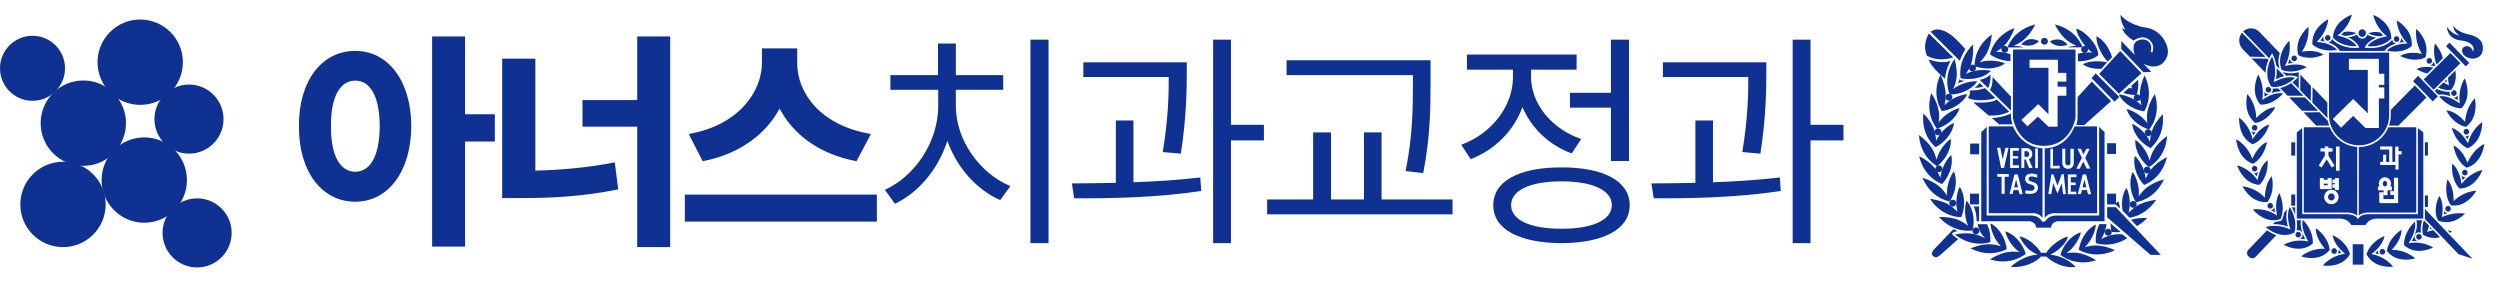<svg width="256" height="29" viewBox="0 0 256 29" fill="none" xmlns="http://www.w3.org/2000/svg">
<path d="M36.375 5.211C39.668 5.199 42.094 8.188 42.117 12.898C42.094 17.68 39.668 20.656 36.375 20.656C33.035 20.656 30.586 17.68 30.609 12.898C30.586 8.188 33.035 5.199 36.375 5.211ZM33.891 12.898C33.867 16.027 34.875 17.586 36.375 17.586C37.887 17.586 38.871 16.027 38.883 12.898C38.871 9.828 37.887 8.246 36.375 8.258C34.875 8.246 33.867 9.828 33.891 12.898ZM44.25 25.25V3.734H47.625V11.703H50.672V14.492H47.625V25.25H44.25ZM68.626 3.734V25.297H65.251V12.969H59.649V10.25H65.251V3.734H68.626ZM51.423 20.281V6.008H54.821V17.469C57.411 17.41 60.153 17.176 62.954 16.625L63.306 19.391C59.825 20.117 56.427 20.293 53.298 20.281H51.423ZM81.635 6.453C81.623 9.453 83.955 12.852 89.182 13.719L87.705 16.508C83.85 15.781 81.213 13.742 79.83 11.117C78.436 13.719 75.775 15.77 71.955 16.508L70.525 13.719C75.635 12.828 78.002 9.406 78.025 6.453V4.953H81.635V6.453ZM70.127 22.695V19.93H89.791V22.695H70.127ZM107.37 4.062V24.898H105.518V4.062H107.37ZM90.612 19.438C93.706 18.031 96.073 14.516 96.073 10.859V9.195H91.175V7.695H96.05V4.461H97.878V7.695H102.729V9.195H97.878V10.859C97.878 14.352 100.315 17.727 103.456 19.062L102.425 20.492C100.011 19.426 97.983 17.176 97.011 14.422C96.073 17.328 94.058 19.73 91.643 20.867L90.612 19.438ZM121.527 6.383V7.461C121.515 9.113 121.515 11.867 120.918 15.734L119.066 15.57C119.64 12.078 119.687 9.547 119.676 7.883H110.933V6.383H121.527ZM109.762 18.781C111.133 18.77 112.656 18.758 114.262 18.723V12.336H116.066V18.664C118.375 18.582 120.742 18.43 122.91 18.172L123.004 19.555C118.621 20.234 113.723 20.328 109.996 20.305L109.762 18.781ZM124.223 24.898V4.062H126.051V12.781H129.426V14.375H126.051V24.898H124.223ZM146.489 6.172V8.492C146.477 11.164 146.477 13.848 145.739 17.727L143.934 17.516C144.673 13.836 144.673 11.094 144.684 8.492V7.695H131.747V6.172H146.489ZM129.755 21.945V20.422H134.466V13.555H136.294V20.422H139.669V13.555H141.473V20.422H148.739V21.945H129.755ZM166.81 4.062V16.484H164.959V11.023H160.763V9.5H164.959V4.062H166.81ZM149.631 14.82C152.724 13.707 154.927 10.883 154.927 7.906V7.133H150.217V5.586H161.443V7.133H156.779V7.883C156.779 10.602 158.865 13.191 161.912 14.234L160.951 15.711C158.619 14.867 156.802 13.109 155.9 10.965C155.01 13.402 153.076 15.348 150.592 16.297L149.631 14.82ZM152.912 21.008C152.9 18.559 155.56 17.129 159.896 17.141C164.22 17.129 166.881 18.559 166.881 21.008C166.881 23.469 164.22 24.875 159.896 24.898C155.56 24.875 152.9 23.469 152.912 21.008ZM154.74 21.008C154.728 22.52 156.697 23.434 159.896 23.422C163.084 23.434 165.052 22.52 165.052 21.008C165.052 19.484 163.084 18.57 159.896 18.57C156.697 18.57 154.728 19.484 154.74 21.008ZM180.874 6.383V7.461C180.862 9.113 180.862 11.867 180.264 15.734L178.413 15.57C178.987 12.078 179.034 9.547 179.022 7.883H170.28V6.383H180.874ZM169.108 18.781C170.479 18.77 172.003 18.758 173.608 18.723V12.336H175.413V18.664C177.721 18.582 180.089 18.43 182.257 18.172L182.35 19.555C177.967 20.234 173.069 20.328 169.342 20.305L169.108 18.781ZM183.569 24.898V4.062H185.397V12.781H188.772V14.375H185.397V24.898H183.569Z" fill="#0E3192"/>
<path fill-rule="evenodd" clip-rule="evenodd" d="M210.035 23.313C210.035 22.763 210.661 22.658 210.661 22.658H215.504C215.504 22.658 215.504 13.88 215.504 13.497C215.3 13.395 214.953 12.979 214.953 12.979V22.072C214.953 22.072 211.246 22.072 210.484 22.072C209.724 22.072 209.409 22.691 209.409 22.691H209.12C209.12 22.691 208.807 22.072 208.045 22.072C207.281 22.072 203.437 22.072 203.437 22.072V12.979C203.437 12.979 203.089 13.395 202.88 13.497C202.88 13.88 202.88 22.658 202.88 22.658H207.871C207.871 22.658 208.494 22.763 208.494 23.313H210.035Z" fill="#0E3192"/>
<path fill-rule="evenodd" clip-rule="evenodd" d="M206.135 5.064L206.121 12.042C206.121 12.042 206.522 14.934 209.295 14.934C212.066 14.934 212.531 12.09 212.531 12.09V5.072L206.135 5.064ZM206.987 12.286L208.718 10.665L209.761 11.7V6.946H207.821V6.116H210.731V7.46H211.596V8.356H210.696V8.876H211.596V9.801H210.696V12.97H209.761L208.683 11.943L207.61 12.937L206.987 12.286Z" fill="#0E3192"/>
<path fill-rule="evenodd" clip-rule="evenodd" d="M212.601 12.804H213.434L216.171 10.356L214.198 8.356L212.742 9.942V11.945C212.742 11.944 212.777 12.361 212.601 12.804Z" fill="#0E3192"/>
<path fill-rule="evenodd" clip-rule="evenodd" d="M214.592 7.513L214.176 7.998L216.525 10.409L217.027 9.941L214.592 7.513Z" fill="#0E3192"/>
<path fill-rule="evenodd" clip-rule="evenodd" d="M214.957 7.564L216.97 9.593L219.288 7.495L217.109 5.223L214.957 7.564Z" fill="#0E3192"/>
<path fill-rule="evenodd" clip-rule="evenodd" d="M217.214 5.015L219.495 7.398L220.294 7.358L219.495 6.531C219.495 6.531 220.887 7.325 221.683 6.221C222.479 5.117 221.509 3.911 221.337 3.708C221.164 3.5 220.583 2.918 219.672 2.812C218.943 2.725 217.628 2.225 217.142 1.5C217.11 2.261 217.627 3.018 217.627 3.018C217.627 3.018 217.386 3.018 217.246 2.811C217.59 3.707 218.494 4.151 218.494 4.151C218.494 4.151 219.24 3.552 219.946 3.979C220.584 4.371 220.537 4.978 220.401 5.36C220.259 5.34 220.224 5.32 220.224 5.32C220.224 5.32 220.484 4.66 219.984 4.236C219.554 3.882 218.926 4.053 218.668 4.326C218.408 4.599 218.426 5.242 218.615 5.637C218.269 5.311 217.231 4.203 217.231 4.203L217.214 5.015Z" fill="#0E3192"/>
<path fill-rule="evenodd" clip-rule="evenodd" d="M215.199 7.031L215.772 6.376C215.772 6.376 214.144 6.05 213.296 6.584C214.04 7.166 215.199 7.031 215.199 7.031Z" fill="#0E3192"/>
<path fill-rule="evenodd" clip-rule="evenodd" d="M215.844 6.307L216.275 5.859C216.275 5.859 215.874 4.328 214.678 3.708C214.612 4.722 215.545 6.116 215.844 6.307Z" fill="#0E3192"/>
<path fill-rule="evenodd" clip-rule="evenodd" d="M212.774 6.274C212.774 6.274 214.021 6.339 214.871 5.651C214.855 4.652 213.606 3.207 212.601 2.93C212.705 3.773 213.69 5.064 214.268 5.378C213.627 5.313 212.775 5.499 212.775 5.499V6.274H212.774Z" fill="#0E3192"/>
<path fill-rule="evenodd" clip-rule="evenodd" d="M197.697 3.259L200.678 6.221C200.678 6.221 201.059 5.255 201.268 5.048C200.885 4.6 200.261 3.98 200.261 3.98C200.261 3.98 198.734 2.433 197.697 3.259Z" fill="#0E3192"/>
<path fill-rule="evenodd" clip-rule="evenodd" d="M197.525 3.432L200.009 5.876C200.009 5.876 198.598 6.43 197.316 5.705C196.796 4.503 197.525 3.432 197.525 3.432Z" fill="#0E3192"/>
<path fill-rule="evenodd" clip-rule="evenodd" d="M197.487 6.082C197.487 6.082 198.841 6.603 199.742 6.22C199.224 7.149 199.172 8.057 199.172 8.057C199.172 8.057 197.766 6.946 197.487 6.082Z" fill="#0E3192"/>
<path fill-rule="evenodd" clip-rule="evenodd" d="M200.627 8.099C200.627 8.099 200.617 8.42 200.435 8.571C200.712 8.395 201.207 8.294 201.207 8.294C201.207 8.294 200.723 8.269 200.627 8.099Z" fill="#0E3192"/>
<path fill-rule="evenodd" clip-rule="evenodd" d="M202.722 8.499C202.722 8.499 202.387 8.894 202.2 8.988C202.548 9.025 203.091 8.862 203.091 8.862L202.722 8.499Z" fill="#0E3192"/>
<path fill-rule="evenodd" clip-rule="evenodd" d="M203.592 9.024C203.592 9.024 203.877 8.413 203.821 7.635C203.359 8.067 202.816 8.173 202.701 8.16C202.839 8.298 203.592 9.024 203.592 9.024Z" fill="#0E3192"/>
<path fill-rule="evenodd" clip-rule="evenodd" d="M201.615 9.403L201.73 9.423C201.73 9.423 201.786 9.619 201.523 10.001C201.882 10.388 203.9 10.306 204.306 10.022C203.96 9.7 203.268 9.024 203.268 9.024C203.268 9.024 202.537 9.301 201.831 9.252C201.73 9.358 201.615 9.403 201.615 9.403Z" fill="#0E3192"/>
<path fill-rule="evenodd" clip-rule="evenodd" d="M205.922 11.329V9.895L204.04 7.887C204.04 7.887 204.077 8.77 203.771 9.206C204.062 9.492 205.922 11.329 205.922 11.329Z" fill="#0E3192"/>
<path fill-rule="evenodd" clip-rule="evenodd" d="M202.065 10.49L203.634 11.822C203.634 11.822 204.756 11.948 205.748 11.431C205.289 10.996 204.47 10.192 204.47 10.192C204.47 10.192 204.085 10.609 202.065 10.49Z" fill="#0E3192"/>
<path fill-rule="evenodd" clip-rule="evenodd" d="M203.95 12.076L204.711 12.732H206.084C206.084 12.732 205.888 12.303 205.922 11.607C205.406 11.916 204.376 12.1 203.95 12.076Z" fill="#0E3192"/>
<path fill-rule="evenodd" clip-rule="evenodd" d="M197.974 25.61C197.974 25.61 197.699 25.977 197.923 26.197C198.148 26.425 198.408 26.339 198.582 26.197C198.757 26.062 200.526 24.474 200.526 24.474C200.526 24.474 199.944 24.168 199.881 23.908C200.004 23.771 200.401 23.647 200.542 23.664C200.313 23.631 200.038 23.46 200.038 23.46L197.974 25.61Z" fill="#0E3192"/>
<path fill-rule="evenodd" clip-rule="evenodd" d="M206.797 24.201C206.797 24.201 207.296 25.545 208.667 26.075C207.296 26.144 206.084 27.077 205.931 27.338C207.389 27.424 208.478 26.821 209.015 26.267C209.361 26.267 209.535 26.267 209.535 26.267C209.535 26.267 210.817 27.542 212.548 27.338C211.596 26.299 210.348 26.127 209.951 26.075C210.731 25.733 211.63 24.89 211.751 24.238C211.18 24.271 209.83 25.268 209.549 25.888C209.309 25.872 209.016 25.888 209.016 25.888C209.016 25.888 208.165 24.495 206.797 24.201Z" fill="#0E3192"/>
<path fill-rule="evenodd" clip-rule="evenodd" d="M221.265 26.096H220.212L215.772 22.255V21.207H216.647L221.265 26.096Z" fill="#0E3192"/>
<path fill-rule="evenodd" clip-rule="evenodd" d="M216.631 20.922L217.063 21.35C217.063 21.35 217.104 20.984 216.9 20.621C216.723 20.723 216.631 20.922 216.631 20.922Z" fill="#0E3192"/>
<path fill-rule="evenodd" clip-rule="evenodd" d="M198.849 11.378C198.849 11.378 197.685 9.757 198.708 7.639C199.47 9.342 199.228 10.242 199.128 10.771C199.841 9.985 201.105 9.62 201.454 9.652C200.88 10.755 199.701 11.252 198.849 11.378Z" fill="#0E3192"/>
<path fill-rule="evenodd" clip-rule="evenodd" d="M199.658 9.68C199.658 9.68 198.831 7.982 200.141 6.026C200.657 7.819 200.194 8.609 200.016 9.122C200.83 8.439 202.137 8.259 202.477 8.341C201.755 9.346 200.515 9.68 199.658 9.68Z" fill="#0E3192"/>
<path fill-rule="evenodd" clip-rule="evenodd" d="M200.772 8.018C200.772 8.018 200.359 6.23 202.027 4.563C202.184 6.421 201.578 7.105 201.306 7.578C202.238 7.061 203.551 7.129 203.866 7.272C202.965 8.128 201.615 8.18 200.772 8.018Z" fill="#0E3192"/>
<path fill-rule="evenodd" clip-rule="evenodd" d="M202.2 6.768C202.2 6.768 202.039 4.89 203.961 3.525C203.801 5.387 203.084 5.961 202.736 6.377C203.744 6.022 205.026 6.315 205.312 6.51C204.275 7.195 202.999 7.073 202.2 6.768Z" fill="#0E3192"/>
<path fill-rule="evenodd" clip-rule="evenodd" d="M205.875 6.25C205.045 6.254 204.283 5.928 203.777 5.57C203.777 5.57 204.083 3.713 206.289 2.861C205.67 4.626 204.837 5.004 204.392 5.322C204.9 5.276 205.434 5.391 205.875 5.554V6.25Z" fill="#0E3192"/>
<path fill-rule="evenodd" clip-rule="evenodd" d="M207.208 4.852C206.852 4.706 206.61 4.71 206.211 4.694C206.694 4.438 207.569 4.168 208.413 2.502C206.117 3.06 205.568 4.861 205.568 4.861L207.208 4.852Z" fill="#0E3192"/>
<path fill-rule="evenodd" clip-rule="evenodd" d="M211.713 4.848C211.971 4.764 212.353 4.706 212.622 4.694C212.14 4.438 211.266 4.168 210.423 2.502C212.717 3.06 213.253 4.845 213.253 4.845L211.713 4.848Z" fill="#0E3192"/>
<path fill-rule="evenodd" clip-rule="evenodd" d="M198.346 13.171C198.346 13.171 197.068 11.778 197.764 9.533C198.771 11.105 198.558 11.993 198.532 12.531C199.115 11.648 200.311 11.101 200.663 11.082C200.262 12.258 199.169 12.926 198.346 13.171Z" fill="#0E3192"/>
<path fill-rule="evenodd" clip-rule="evenodd" d="M198.206 15.072C198.206 15.072 196.688 13.935 196.957 11.602C198.239 12.962 198.192 13.874 198.267 14.411C198.679 13.43 199.754 12.672 200.092 12.595C199.914 13.822 198.966 14.677 198.206 15.072Z" fill="#0E3192"/>
<path fill-rule="evenodd" clip-rule="evenodd" d="M198.368 17.012C198.368 17.012 196.668 16.173 196.5 13.83C198.014 14.934 198.13 15.838 198.308 16.352C198.532 15.313 199.451 14.373 199.768 14.234C199.822 15.473 199.046 16.486 198.368 17.012Z" fill="#0E3192"/>
<path fill-rule="evenodd" clip-rule="evenodd" d="M198.873 18.845C198.873 18.845 197.06 18.283 196.52 15.993C198.192 16.844 198.454 17.717 198.709 18.201C198.764 17.138 199.518 16.07 199.813 15.879C200.06 17.093 199.456 18.218 198.873 18.845Z" fill="#0E3192"/>
<path fill-rule="evenodd" clip-rule="evenodd" d="M199.653 20.625C199.653 20.625 197.774 20.373 196.86 18.206C198.653 18.773 199.052 19.587 199.383 20.023C199.263 18.968 199.83 17.786 200.086 17.555C200.534 18.71 200.126 19.92 199.653 20.625Z" fill="#0E3192"/>
<path fill-rule="evenodd" clip-rule="evenodd" d="M200.829 22.237C200.829 22.237 198.931 22.327 197.638 20.368C199.495 20.596 200.046 21.325 200.454 21.687C200.138 20.673 200.478 19.411 200.686 19.134C201.339 20.189 201.163 21.447 200.829 22.237Z" fill="#0E3192"/>
<path fill-rule="evenodd" clip-rule="evenodd" d="M201.985 23.599C201.985 23.599 200.126 23.974 198.552 22.222C200.427 22.173 201.074 22.816 201.531 23.114C201.07 22.157 201.215 20.857 201.383 20.556C202.185 21.5 202.2 22.772 201.985 23.599Z" fill="#0E3192"/>
<path fill-rule="evenodd" clip-rule="evenodd" d="M203.483 22.959C203.777 23.595 203.852 24.263 203.806 24.792C203.806 24.792 202.038 25.472 200.185 24.013C202.026 23.647 202.778 24.172 203.278 24.392C202.766 23.867 202.594 23.435 202.51 22.958H203.483V22.959Z" fill="#0E3192"/>
<path fill-rule="evenodd" clip-rule="evenodd" d="M205.493 25.502C205.493 25.502 203.884 26.504 201.784 25.432C203.521 24.724 204.36 25.09 204.892 25.208C204.119 24.479 203.789 23.216 203.833 22.87C204.924 23.465 205.392 24.653 205.493 25.502Z" fill="#0E3192"/>
<path fill-rule="evenodd" clip-rule="evenodd" d="M207.436 25.989C207.436 25.989 206.031 27.256 203.772 26.564C205.357 25.562 206.25 25.782 206.798 25.807C205.905 25.22 205.362 24.026 205.344 23.685C206.522 24.088 207.191 25.176 207.436 25.989Z" fill="#0E3192"/>
<path fill-rule="evenodd" clip-rule="evenodd" d="M219.57 11.402C219.57 11.402 220.626 9.83 219.606 7.716C218.84 9.419 219.187 10.262 219.288 10.795C218.58 10.005 217.316 9.646 216.97 9.679C217.539 10.784 218.721 11.28 219.57 11.402Z" fill="#0E3192"/>
<path fill-rule="evenodd" clip-rule="evenodd" d="M220.072 13.264C220.072 13.264 221.353 11.871 220.656 9.626C219.645 11.202 219.864 12.086 219.885 12.628C219.303 11.74 218.109 11.193 217.759 11.177C218.158 12.352 219.252 13.015 220.072 13.264Z" fill="#0E3192"/>
<path fill-rule="evenodd" clip-rule="evenodd" d="M220.211 15.166C220.211 15.166 221.727 14.03 221.464 11.7C220.18 13.057 220.227 13.968 220.154 14.506C219.74 13.525 218.666 12.771 218.327 12.689C218.502 13.92 219.454 14.776 220.211 15.166Z" fill="#0E3192"/>
<path fill-rule="evenodd" clip-rule="evenodd" d="M220.05 17.109C220.05 17.109 221.75 16.27 221.915 13.924C220.402 15.028 220.288 15.932 220.112 16.445C219.889 15.41 218.973 14.47 218.653 14.331C218.601 15.57 219.373 16.584 220.05 17.109Z" fill="#0E3192"/>
<path fill-rule="evenodd" clip-rule="evenodd" d="M219.549 18.939C219.549 18.939 221.357 18.377 221.895 16.088C220.228 16.943 219.967 17.811 219.71 18.296C219.655 17.232 218.899 16.166 218.61 15.977C218.359 17.187 218.961 18.312 219.549 18.939Z" fill="#0E3192"/>
<path fill-rule="evenodd" clip-rule="evenodd" d="M218.714 20.706C218.714 20.706 220.599 20.51 221.583 18.372C219.774 18.885 219.347 19.687 219 20.107C219.155 19.06 218.625 17.862 218.379 17.613C217.894 18.759 218.261 19.981 218.714 20.706Z" fill="#0E3192"/>
<path fill-rule="evenodd" clip-rule="evenodd" d="M218.071 22.296C218.721 22.194 219.887 21.811 220.784 20.463C218.921 20.695 218.372 21.421 217.966 21.787C218.284 20.773 217.944 19.506 217.735 19.233C217.266 19.991 217.223 20.858 217.361 21.58L218.071 22.296Z" fill="#0E3192"/>
<path fill-rule="evenodd" clip-rule="evenodd" d="M216.116 22.865C216.129 23.179 216.153 23.489 216.219 23.75C216.219 23.75 216.612 23.811 217.148 23.75L216.116 22.865Z" fill="#0E3192"/>
<path fill-rule="evenodd" clip-rule="evenodd" d="M218.825 23.154C219.18 22.947 219.538 22.686 219.872 22.315C219.123 22.299 218.639 22.372 218.214 22.507L218.825 23.154Z" fill="#0E3192"/>
<path fill-rule="evenodd" clip-rule="evenodd" d="M217.83 24.393C216.137 25.474 214.611 24.89 214.611 24.89C214.564 24.337 214.646 23.611 214.976 22.947L215.717 22.951C215.645 23.448 215.468 24.027 215.141 24.483C215.557 24.307 216.143 23.916 217.324 23.99L217.83 24.393Z" fill="#0E3192"/>
<path fill-rule="evenodd" clip-rule="evenodd" d="M212.872 25.578C212.872 25.578 214.444 26.629 216.581 25.619C214.866 24.854 214.018 25.199 213.478 25.302C214.276 24.596 214.641 23.342 214.607 22.996C213.5 23.562 212.997 24.736 212.872 25.578Z" fill="#0E3192"/>
<path fill-rule="evenodd" clip-rule="evenodd" d="M210.984 26.087C210.984 26.087 212.391 27.354 214.646 26.658C213.061 25.66 212.174 25.876 211.623 25.901C212.516 25.318 213.058 24.128 213.075 23.782C211.894 24.185 211.228 25.269 210.984 26.087Z" fill="#0E3192"/>
<path fill-rule="evenodd" clip-rule="evenodd" d="M216.681 15.764V14.665H215.768V15.764H216.681Z" fill="#0E3192"/>
<path fill-rule="evenodd" clip-rule="evenodd" d="M202.662 15.801V14.701H201.744V15.801H202.662Z" fill="#0E3192"/>
<path fill-rule="evenodd" clip-rule="evenodd" d="M202.647 20.933V19.83H201.733V20.933H202.647Z" fill="#0E3192"/>
<path fill-rule="evenodd" clip-rule="evenodd" d="M216.681 20.933V19.83H215.768V20.933H216.681Z" fill="#0E3192"/>
<path fill-rule="evenodd" clip-rule="evenodd" d="M202.33 23.281C202.133 23.281 201.972 23.444 201.972 23.639C201.972 23.839 202.133 23.998 202.33 23.998C202.528 23.998 202.69 23.839 202.69 23.639C202.69 23.444 202.528 23.281 202.33 23.281Z" fill="#0E3192"/>
<path fill-rule="evenodd" clip-rule="evenodd" d="M199.963 20.45C199.769 20.45 199.606 20.609 199.606 20.805C199.606 21 199.769 21.16 199.963 21.16C200.164 21.16 200.321 21 200.321 20.805C200.321 20.609 200.164 20.45 199.963 20.45Z" fill="#0E3192"/>
<path fill-rule="evenodd" clip-rule="evenodd" d="M198.539 16.93C198.342 16.93 198.183 17.093 198.183 17.289C198.183 17.485 198.342 17.639 198.539 17.639C198.735 17.639 198.899 17.485 198.899 17.289C198.898 17.093 198.735 16.93 198.539 16.93Z" fill="#0E3192"/>
<path fill-rule="evenodd" clip-rule="evenodd" d="M198.451 13.142C198.252 13.142 198.095 13.305 198.095 13.504C198.095 13.695 198.252 13.855 198.451 13.855C198.645 13.855 198.809 13.695 198.809 13.504C198.809 13.305 198.645 13.142 198.451 13.142Z" fill="#0E3192"/>
<path fill-rule="evenodd" clip-rule="evenodd" d="M199.569 9.606C199.372 9.606 199.211 9.769 199.211 9.965C199.211 10.161 199.373 10.324 199.569 10.324C199.767 10.324 199.927 10.161 199.927 9.965C199.927 9.769 199.767 9.606 199.569 9.606Z" fill="#0E3192"/>
<path fill-rule="evenodd" clip-rule="evenodd" d="M201.988 6.611C201.788 6.611 201.63 6.774 201.63 6.965C201.63 7.161 201.787 7.324 201.988 7.324C202.184 7.324 202.343 7.161 202.343 6.965C202.343 6.774 202.184 6.611 201.988 6.611Z" fill="#0E3192"/>
<path fill-rule="evenodd" clip-rule="evenodd" d="M205.289 4.694C205.095 4.694 204.931 4.849 204.931 5.048C204.931 5.243 205.095 5.403 205.289 5.403C205.49 5.403 205.647 5.244 205.647 5.048C205.647 4.849 205.49 4.694 205.289 4.694Z" fill="#0E3192"/>
<path fill-rule="evenodd" clip-rule="evenodd" d="M209.35 3.866C209.15 3.866 208.992 4.025 208.992 4.221C208.992 4.416 209.15 4.575 209.35 4.575C209.549 4.575 209.707 4.416 209.707 4.221C209.707 4.025 209.549 3.866 209.35 3.866Z" fill="#0E3192"/>
<path fill-rule="evenodd" clip-rule="evenodd" d="M213.46 4.709C213.263 4.709 213.105 4.872 213.105 5.059C213.105 5.259 213.263 5.422 213.46 5.422C213.659 5.422 213.818 5.259 213.818 5.059C213.819 4.872 213.659 4.709 213.46 4.709Z" fill="#0E3192"/>
<path fill-rule="evenodd" clip-rule="evenodd" d="M218.842 9.663C218.643 9.663 218.483 9.822 218.483 10.018C218.483 10.214 218.643 10.372 218.842 10.372C219.041 10.372 219.201 10.213 219.201 10.018C219.201 9.822 219.041 9.663 218.842 9.663Z" fill="#0E3192"/>
<path fill-rule="evenodd" clip-rule="evenodd" d="M219.978 13.235C219.781 13.235 219.615 13.394 219.615 13.589C219.615 13.785 219.781 13.944 219.978 13.944C220.176 13.944 220.338 13.784 220.338 13.589C220.338 13.395 220.176 13.235 219.978 13.235Z" fill="#0E3192"/>
<path fill-rule="evenodd" clip-rule="evenodd" d="M219.872 17.057C219.671 17.057 219.514 17.211 219.514 17.411C219.514 17.607 219.671 17.769 219.872 17.769C220.066 17.769 220.224 17.606 220.224 17.411C220.224 17.211 220.066 17.057 219.872 17.057Z" fill="#0E3192"/>
<path fill-rule="evenodd" clip-rule="evenodd" d="M218.445 20.576C218.25 20.576 218.086 20.731 218.086 20.93C218.086 21.122 218.25 21.285 218.445 21.285C218.643 21.285 218.801 21.122 218.801 20.93C218.801 20.731 218.643 20.576 218.445 20.576Z" fill="#0E3192"/>
<path fill-rule="evenodd" clip-rule="evenodd" d="M215.881 23.428C215.683 23.428 215.52 23.591 215.52 23.786C215.52 23.982 215.683 24.14 215.881 24.14C216.077 24.14 216.241 23.982 216.241 23.786C216.242 23.59 216.077 23.428 215.881 23.428Z" fill="#0E3192"/>
<path fill-rule="evenodd" clip-rule="evenodd" d="M206.987 4.563C206.987 4.563 207.565 3.597 208.789 4.204C208.789 4.204 208.287 4.938 206.987 4.563Z" fill="#0E3192"/>
<path fill-rule="evenodd" clip-rule="evenodd" d="M211.713 4.596C211.713 4.596 211.134 3.631 209.906 4.237C209.906 4.237 210.415 4.975 211.713 4.596Z" fill="#0E3192"/>
<path fill-rule="evenodd" clip-rule="evenodd" d="M218.803 9.75C218.803 9.75 217.796 9.696 217.433 9.501L217.99 9.012C217.99 9.012 218.265 9.012 218.336 9.069C218.336 9.069 218.228 8.813 218.265 8.764L218.932 8.17C218.932 8.168 219.057 8.743 218.803 9.75Z" fill="#0E3192"/>
<path fill-rule="evenodd" clip-rule="evenodd" d="M202.08 21.142H202.656V22.657H202.41C202.41 22.657 202.41 21.627 202.08 21.142Z" fill="#0E3192"/>
<path fill-rule="evenodd" clip-rule="evenodd" d="M213.253 19.184H213.642L213.449 18.389L213.253 19.184Z" fill="#0E3192"/>
<path fill-rule="evenodd" clip-rule="evenodd" d="M212.441 12.942C211.47 15.313 209.378 15.187 209.378 15.187C209.378 15.187 209.378 21.681 209.378 22.336C209.775 21.705 210.557 21.835 210.557 21.835H214.743V12.943C214.742 12.942 213.442 12.942 212.441 12.942ZM212.733 15.227H213.077L213.345 15.806L213.649 15.24H213.977L213.528 16.16L214.049 17.26H213.671L213.329 16.546L212.959 17.28H212.613L213.184 16.164L212.733 15.227ZM211.484 15.227V16.702C211.484 16.702 211.495 16.93 211.75 16.93C212.012 16.93 212.012 16.714 212.012 16.714V15.239H212.354V16.702C212.354 16.702 212.361 17.288 211.771 17.288C211.18 17.288 211.18 16.702 211.18 16.702L211.175 15.227H211.484ZM209.961 15.227H210.229V16.979H210.912V17.252H209.96V15.227H209.961ZM211.267 19.884L211.117 18.775L210.687 19.819L210.244 18.738L210.052 19.874H209.749L210.065 17.854H210.263L210.687 19.014L211.117 17.844H211.33L211.546 19.882H211.267V19.884ZM212.629 18.14H212.052V18.69H212.551V18.959H212.048V19.626H212.613V19.895L211.75 19.884V17.863H212.629V18.14ZM213.815 19.884L213.686 19.456L213.184 19.468L213.088 19.875H212.775L213.279 17.868H213.615L214.128 19.884H213.815V19.884Z" fill="#0E3192"/>
<path fill-rule="evenodd" clip-rule="evenodd" d="M206.249 19.184H206.645L206.453 18.389L206.249 19.184Z" fill="#0E3192"/>
<path fill-rule="evenodd" clip-rule="evenodd" d="M206.137 12.942C205.133 12.942 203.643 12.942 203.643 12.942V21.834H207.976C207.976 21.834 208.759 21.704 209.153 22.335C209.153 21.68 209.153 15.186 209.153 15.186C209.153 15.186 207.11 15.219 206.137 12.942ZM208.408 15.203H208.683V17.207H208.408V15.203ZM205.836 15.158H206.727V15.438H206.116V15.989H206.659V16.237H206.116V16.917H206.736V17.203H205.835V15.158H205.836ZM204.828 15.126L205.075 16.331L205.353 15.138H205.675L205.211 17.204H204.913L204.497 15.138L204.828 15.126ZM205.698 18.103H205.278V19.847H204.963V18.103H204.523V17.809L205.698 17.822V18.103ZM206.813 19.884L206.681 19.456L206.182 19.468L206.083 19.875H205.776L206.277 17.868H206.618L207.124 19.884H206.813V19.884ZM207.29 17.199H206.989V15.166H207.636C207.636 15.166 208.105 15.268 208.105 15.748C208.105 16.216 207.759 16.302 207.759 16.302L208.137 17.198H207.765L207.437 16.327H207.29V17.199ZM208.367 19.766C208.009 19.937 207.397 19.81 207.397 19.81V19.501C207.397 19.501 207.695 19.529 207.976 19.537C208.253 19.545 208.332 19.354 208.332 19.236C208.332 19.126 208.355 18.983 207.837 18.861C207.191 18.702 207.316 18.006 207.625 17.859C208.08 17.656 208.61 17.884 208.61 17.884C208.61 17.884 208.61 18.067 208.61 18.206C208.473 18.112 208.239 18.112 208.16 18.08C208.078 18.044 207.719 18.067 207.719 18.295C207.719 18.523 207.93 18.569 208.275 18.674C208.899 18.906 208.723 19.594 208.367 19.766Z" fill="#0E3192"/>
<path fill-rule="evenodd" clip-rule="evenodd" d="M207.787 15.785C207.787 15.487 207.545 15.479 207.545 15.479H207.302V16.049L207.588 16.058C207.589 16.058 207.787 16.074 207.787 15.785Z" fill="#0E3192"/>
<path d="M249.63 9.854C249.621 9.843 247.607 7.767 247.607 7.767L247.094 8.3L249.116 10.385L249.63 9.854Z" fill="#0E3192"/>
<path d="M251.942 6.472L251.295 5.808L250.925 5.429L248.181 8.136L249.203 9.191L251.942 6.472Z" fill="#0E3192"/>
<path d="M248.959 6.448C249.015 6.395 249.046 6.321 249.05 6.243C249.057 6.082 248.934 5.945 248.777 5.939C248.701 5.937 248.628 5.963 248.573 6.018C248.517 6.071 248.485 6.144 248.482 6.22C248.479 6.299 248.507 6.375 248.558 6.433C248.609 6.49 248.681 6.523 248.757 6.526C248.831 6.528 248.903 6.501 248.959 6.448Z" fill="#0E3192"/>
<path d="M249.178 6.919C248.228 6.732 247.669 6.952 247.451 7.073C247.86 7.314 248.234 7.451 248.566 7.524L249.178 6.919Z" fill="#0E3192"/>
<path d="M246.535 4.451L246.346 4.461C245.151 4.524 244.594 4.983 244.406 5.186C244.453 5.197 244.815 5.256 244.815 5.256C246.128 5.409 246.829 4.837 246.955 4.723C247.103 3.199 245.831 2.328 245.42 2.086C245.514 3.404 246.391 4.307 246.402 4.316L246.535 4.451Z" fill="#0E3192"/>
<path d="M244.815 11.788C244.815 12.158 244.753 12.52 244.637 12.861H245.602L248.471 9.981L247.276 8.75L244.839 11.224L244.817 11.201V11.788H244.815Z" fill="#0E3192"/>
<path d="M246.168 4.306C246.078 4.2 245.951 4.032 245.817 3.812C245.845 3.875 245.859 3.945 245.858 4.02C245.853 4.143 245.802 4.258 245.713 4.343C245.699 4.355 245.684 4.366 245.668 4.379C245.82 4.346 245.987 4.323 246.168 4.306Z" fill="#0E3192"/>
<path d="M252.84 5.94C253.583 6.189 254.007 5.668 254.027 5.64C254.36 5.222 254.219 4.625 254.216 4.614C254.054 3.736 252.823 3.531 252.804 3.528C251.813 3.312 251.387 2.91 251.205 2.614C251.241 3.325 251.856 3.634 251.886 3.645C251.246 3.564 250.764 3.056 250.559 2.725C250.587 3.102 250.706 3.412 250.919 3.648C251.359 4.137 252.055 4.151 252.061 4.151H252.068H252.072C253.406 4.358 253.3 5.036 253.295 5.068L253.253 5.298L253.168 5.092C253.009 4.813 252.843 4.75 252.654 4.725C252.42 4.697 252.232 4.869 252.204 4.897C251.965 5.27 252.276 5.617 252.319 5.662C252.508 5.799 252.64 5.9 252.84 5.94Z" fill="#0E3192"/>
<path d="M250.324 8.315C250.399 8.351 250.473 8.387 250.551 8.429C250.54 8.349 250.526 8.245 250.518 8.124L250.324 8.315Z" fill="#0E3192"/>
<path d="M247.434 2.948C247.239 4.254 247.9 5.335 247.906 5.348L248.009 5.513L247.824 5.48C246.646 5.264 246.004 5.583 245.775 5.736C247.238 6.434 248.198 5.966 248.36 5.876C248.831 4.422 247.783 3.278 247.434 2.948Z" fill="#0E3192"/>
<path d="M252.12 6.413L252.181 6.473L252.179 6.475L252.496 6.803L252.851 6.451L250.827 4.364L250.473 4.717L251.411 5.685L252.12 6.413Z" fill="#0E3192"/>
<path d="M250.143 5.965C249.979 5.233 249.537 4.668 249.338 4.442C249.122 5.356 249.345 6.192 249.496 6.606L250.143 5.965Z" fill="#0E3192"/>
<path d="M249.321 6.778L249.364 6.736C249.319 6.618 249.262 6.456 249.212 6.262C249.206 6.381 249.155 6.492 249.069 6.574C248.993 6.647 248.897 6.688 248.794 6.695C248.956 6.709 249.131 6.736 249.321 6.778Z" fill="#0E3192"/>
<path d="M234.282 6.518C234.5 6.475 234.697 6.452 234.879 6.441C234.776 6.431 234.682 6.386 234.607 6.309C234.526 6.223 234.48 6.113 234.476 5.993C234.41 6.219 234.335 6.399 234.282 6.518Z" fill="#0E3192"/>
<path d="M245.398 4.294C245.474 4.297 245.547 4.271 245.601 4.216C245.657 4.162 245.688 4.089 245.692 4.013C245.698 3.85 245.575 3.714 245.418 3.708C245.263 3.702 245.129 3.829 245.124 3.991C245.121 4.069 245.148 4.145 245.2 4.201C245.252 4.258 245.322 4.293 245.398 4.294Z" fill="#0E3192"/>
<path d="M237.959 3.677C237.818 3.89 237.684 4.054 237.591 4.157C237.77 4.18 237.936 4.211 238.087 4.249C238.073 4.236 238.057 4.225 238.043 4.211C237.959 4.123 237.913 4.006 237.913 3.882C237.913 3.807 237.93 3.739 237.959 3.677Z" fill="#0E3192"/>
<path d="M238.325 11.789V10.496C238.258 10.427 237.646 9.792 236.808 8.923L236.787 10.494H236.77L238.342 12.107C238.331 12.002 238.325 11.896 238.325 11.789Z" fill="#0E3192"/>
<path d="M238.362 4.175C238.519 4.175 238.644 4.043 238.644 3.881C238.644 3.803 238.615 3.729 238.562 3.674C238.508 3.618 238.436 3.589 238.362 3.589C238.285 3.589 238.214 3.618 238.16 3.674C238.107 3.729 238.077 3.803 238.077 3.881C238.077 3.96 238.107 4.033 238.16 4.089C238.214 4.145 238.285 4.175 238.362 4.175Z" fill="#0E3192"/>
<path d="M236.645 8.817C236.645 8.817 235.961 8.045 235.557 7.625L235.546 9.248L236.623 10.346L236.645 8.817Z" fill="#0E3192"/>
<path d="M250.675 7.965C250.689 8.323 250.744 8.557 250.745 8.562L250.79 8.752L250.624 8.657C250.473 8.57 250.332 8.5 250.195 8.441L249.662 8.969C250.279 9.258 250.764 9.241 250.951 9.22C250.985 9.181 251.024 9.151 251.067 9.126C251.504 8.483 251.532 7.788 251.426 7.218L250.675 7.965Z" fill="#0E3192"/>
<path d="M234.926 6.274C235.083 6.274 235.21 6.142 235.21 5.98C235.21 5.901 235.181 5.826 235.126 5.772C235.072 5.716 235.001 5.687 234.926 5.687C234.85 5.687 234.778 5.716 234.726 5.772C234.671 5.826 234.642 5.901 234.642 5.98C234.642 6.056 234.671 6.133 234.726 6.189C234.778 6.244 234.85 6.274 234.926 6.274Z" fill="#0E3192"/>
<path d="M239.317 5.108C239.134 4.896 238.596 4.416 237.406 4.306L237.216 4.289L237.358 4.157C237.367 4.149 238.276 3.28 238.419 1.967C237.998 2.192 236.697 3.014 236.789 4.545C236.921 4.676 237.731 5.384 239.317 5.108Z" fill="#0E3192"/>
<path d="M236.208 6.873C235.97 6.73 235.317 6.444 234.149 6.718L233.965 6.761L234.06 6.593C234.066 6.582 234.672 5.466 234.417 4.172C234.083 4.518 233.09 5.715 233.633 7.142C233.799 7.224 234.781 7.641 236.208 6.873Z" fill="#0E3192"/>
<path d="M241.891 3.783C242.085 3.783 242.244 3.632 242.269 3.438C242.267 3.438 242.266 3.438 242.266 3.438L242.263 3.304C242.247 3.233 242.213 3.166 242.16 3.115C242.089 3.04 241.994 2.998 241.891 2.998C241.789 2.998 241.694 3.04 241.622 3.115C241.569 3.167 241.537 3.233 241.521 3.304C241.521 3.304 241.518 3.443 241.517 3.446C241.527 3.53 241.563 3.61 241.624 3.671C241.694 3.742 241.789 3.783 241.891 3.783Z" fill="#0E3192"/>
<path d="M244.279 3.603L244.429 3.719L244.243 3.754C243.07 3.976 242.577 4.503 242.412 4.733C244.021 4.857 244.764 4.071 244.88 3.932C244.833 2.402 243.464 1.708 243.024 1.523C243.284 2.818 244.269 3.595 244.279 3.603Z" fill="#0E3192"/>
<path d="M239.539 5.122L239.592 5.218H244.172L244.186 5.196C244.202 5.171 244.494 4.716 245.341 4.46C245.241 4.444 245.15 4.396 245.08 4.318C245.021 4.253 244.985 4.174 244.968 4.091C244.75 4.334 243.934 5.073 242.261 4.895L242.144 4.884L242.194 4.773C242.206 4.745 242.455 4.23 243.321 3.857C242.874 3.787 242.579 3.644 242.416 3.544C242.391 3.637 242.346 3.721 242.279 3.791C242.175 3.898 242.038 3.958 241.892 3.958C241.748 3.958 241.609 3.898 241.507 3.791C241.438 3.72 241.393 3.634 241.369 3.541C241.204 3.634 240.901 3.765 240.453 3.818C241.306 4.223 241.535 4.75 241.547 4.778L241.592 4.888L241.476 4.898C239.797 5.01 239.009 4.239 238.799 3.989C238.781 4.073 238.74 4.15 238.681 4.212C238.608 4.287 238.514 4.332 238.414 4.343C239.249 4.63 239.525 5.097 239.539 5.122Z" fill="#0E3192"/>
<path d="M241.328 4.73C241.171 4.493 240.698 3.949 239.532 3.682L239.348 3.64L239.503 3.528C239.514 3.52 240.526 2.782 240.83 1.5C240.384 1.665 238.993 2.307 238.891 3.834C239.003 3.977 239.714 4.792 241.328 4.73Z" fill="#0E3192"/>
<path d="M239.736 3.56C239.876 3.595 240.007 3.636 240.126 3.679V3.67C240.714 3.656 241.098 3.494 241.284 3.39C240.563 3.134 240.075 3.272 240.022 3.286C239.91 3.404 239.811 3.496 239.736 3.56Z" fill="#0E3192"/>
<path d="M243.653 3.729C243.774 3.691 243.906 3.657 244.046 3.625C243.975 3.559 243.878 3.463 243.769 3.343C243.718 3.325 243.235 3.169 242.506 3.398C242.688 3.507 243.065 3.684 243.653 3.719V3.729Z" fill="#0E3192"/>
<path d="M237.141 23.369C237.127 23.654 237.183 24.384 237.954 25.329L238.077 25.478L237.889 25.469C237.876 25.469 236.634 25.422 235.64 26.252C236.089 26.398 237.576 26.763 238.557 25.609C238.549 25.419 238.459 24.326 237.141 23.369Z" fill="#0E3192"/>
<path d="M239.197 25.93C239.256 25.88 239.293 25.809 239.3 25.731C239.307 25.655 239.284 25.577 239.236 25.517C239.136 25.392 238.956 25.372 238.836 25.476C238.777 25.526 238.74 25.596 238.734 25.674C238.726 25.751 238.749 25.831 238.796 25.89C238.844 25.949 238.913 25.988 238.989 25.995C239.065 26.002 239.138 25.98 239.197 25.93Z" fill="#0E3192"/>
<path d="M231.356 18.929C231.493 18.812 232.277 18.071 232.209 16.406C231.981 16.569 231.455 17.062 231.203 18.265L231.163 18.456L231.054 18.294C231.046 18.284 230.325 17.244 229.082 16.935C229.247 17.396 229.875 18.832 231.356 18.929Z" fill="#0E3192"/>
<path d="M242.02 25.01H240.917V27.1H242.02V25.01Z" fill="#0E3192"/>
<path d="M231.054 17.5C231.113 17.452 231.151 17.381 231.157 17.303C231.165 17.227 231.143 17.149 231.093 17.089C231.047 17.026 230.978 16.991 230.904 16.983C230.828 16.975 230.753 16.997 230.695 17.047C230.636 17.096 230.601 17.168 230.593 17.246C230.587 17.323 230.608 17.399 230.657 17.46C230.754 17.584 230.933 17.602 231.054 17.5Z" fill="#0E3192"/>
<path d="M239.757 25.875C239.639 25.766 239.537 25.66 239.444 25.558C239.462 25.618 239.47 25.682 239.464 25.746C239.456 25.834 239.422 25.915 239.372 25.983C239.527 25.931 239.66 25.898 239.757 25.875Z" fill="#0E3192"/>
<path d="M238.867 24.077C238.9 24.362 239.077 25.072 239.994 25.864L240.138 25.989L239.952 26.014C239.939 26.015 238.71 26.189 237.866 27.186C238.332 27.249 239.86 27.344 240.633 26.032C240.595 25.846 240.323 24.786 238.867 24.077Z" fill="#0E3192"/>
<path d="M242.829 26.023L242.978 25.905C243.924 25.148 244.126 24.444 244.17 24.163C242.689 24.816 242.377 25.865 242.333 26.048C243.057 27.391 244.587 27.352 245.054 27.306C244.249 26.28 243.026 26.058 243.014 26.056L242.829 26.023Z" fill="#0E3192"/>
<path d="M230.977 13.537C230.929 13.548 230.881 13.554 230.831 13.548C230.731 13.538 230.643 13.495 230.571 13.425C230.647 13.599 230.7 13.748 230.734 13.854C230.815 13.739 230.896 13.635 230.977 13.537Z" fill="#0E3192"/>
<path d="M230.848 13.38C230.923 13.388 230.997 13.366 231.056 13.315C231.115 13.265 231.153 13.195 231.159 13.116C231.167 13.038 231.145 12.962 231.095 12.903C231.049 12.842 230.98 12.803 230.906 12.796C230.829 12.788 230.755 12.809 230.697 12.861C230.638 12.911 230.603 12.98 230.595 13.058C230.589 13.136 230.61 13.213 230.659 13.274C230.704 13.335 230.77 13.372 230.848 13.38Z" fill="#0E3192"/>
<path d="M233.01 10.982C232.735 10.985 232.033 11.091 231.172 11.95L231.035 12.085L231.032 11.891C231.032 11.877 230.995 10.596 230.126 9.625C230.014 10.099 229.761 11.655 230.94 12.589C231.124 12.57 232.174 12.402 233.01 10.982Z" fill="#0E3192"/>
<path d="M251.179 9.261C251.159 9.288 251.141 9.316 251.12 9.342L251.103 9.365L251.075 9.371C251.07 9.371 251.057 9.375 251.04 9.378C251.011 9.429 250.995 9.488 250.998 9.549C251.005 9.626 251.037 9.698 251.095 9.751C251.213 9.858 251.392 9.847 251.497 9.724C251.601 9.605 251.589 9.417 251.471 9.311C251.415 9.26 251.342 9.233 251.266 9.238C251.235 9.241 251.207 9.249 251.179 9.261Z" fill="#0E3192"/>
<path d="M232.141 14.544C231.884 14.642 231.255 14.984 230.719 16.089L230.635 16.263L230.568 16.081C230.563 16.07 230.116 14.873 228.984 14.255C229.031 14.74 229.294 16.296 230.705 16.771C230.873 16.689 231.81 16.173 232.141 14.544Z" fill="#0E3192"/>
<path d="M230.779 17.724C230.913 17.855 231.014 17.971 231.082 18.058C231.129 17.87 231.182 17.698 231.236 17.544C231.214 17.577 231.19 17.608 231.159 17.634C231.064 17.712 230.949 17.747 230.829 17.737C230.813 17.732 230.798 17.729 230.779 17.724Z" fill="#0E3192"/>
<path d="M232.377 12.76C232.108 12.822 231.44 13.077 230.769 14.098L230.663 14.26L230.62 14.07C230.616 14.057 230.326 12.81 229.283 12.045C229.267 12.531 229.328 14.11 230.669 14.774C230.846 14.715 231.84 14.328 232.377 12.76Z" fill="#0E3192"/>
<path d="M250.998 9.89C250.994 9.886 250.989 9.883 250.986 9.88C250.896 9.798 250.841 9.684 250.835 9.562C250.832 9.507 250.84 9.454 250.854 9.402C250.589 9.417 250.111 9.391 249.533 9.102L249.321 9.311L249.694 9.695C249.89 9.655 250.349 9.618 250.998 9.89Z" fill="#0E3192"/>
<path d="M244.65 11.788V5.407C244.611 5.401 244.572 5.394 244.532 5.387H238.489V11.788C238.489 12.6 238.799 13.363 239.36 13.944C239.945 14.548 240.73 14.881 241.568 14.881C243.268 14.88 244.65 13.493 244.65 11.788ZM239.725 13.078L238.879 12.183L240.963 10.138L242.462 11.61V7.158H240.528V6.024H243.595L243.598 7.552H244.153V8.688H243.598V8.95H244.153V10.086H243.598V13.103L242.232 13.112L240.963 11.866L239.725 13.078Z" fill="#0E3192"/>
<path d="M243.216 25.925C243.312 25.951 243.443 25.99 243.597 26.049C243.548 25.979 243.519 25.897 243.514 25.808C243.511 25.743 243.519 25.679 243.541 25.62C243.444 25.72 243.337 25.822 243.216 25.925Z" fill="#0E3192"/>
<path d="M249.843 9.847L249.846 9.852L249.801 9.899C250.842 11.112 251.883 11.095 252.064 11.083C253.077 9.961 252.575 8.467 252.388 8.02C251.689 9.128 251.86 10.397 251.86 10.41L251.888 10.602L251.733 10.492C250.83 9.857 250.157 9.816 249.843 9.847Z" fill="#0E3192"/>
<path d="M244.444 18.807C244.444 18.647 244.343 18.52 244.22 18.52C244.097 18.52 243.996 18.647 243.996 18.807C243.996 18.967 244.097 19.095 244.22 19.095C244.343 19.095 244.444 18.966 244.444 18.807Z" fill="#0E3192"/>
<path d="M251.218 9.991C251.364 10.064 251.518 10.153 251.681 10.26C251.673 10.136 251.668 9.955 251.684 9.739C251.667 9.775 251.648 9.809 251.62 9.84C251.516 9.962 251.364 10.011 251.218 9.991Z" fill="#0E3192"/>
<path d="M243.896 14.064C243.279 14.699 242.452 15.051 241.569 15.051C241.562 15.051 241.554 15.051 241.543 15.051V22.061C241.893 21.749 242.521 21.758 242.55 21.76H247.425V13.03H244.572C244.417 13.411 244.188 13.761 243.896 14.064ZM243.503 19.096H243.683C243.626 19.026 243.59 18.931 243.59 18.807C243.59 18.447 243.871 18.153 244.218 18.153C244.564 18.153 244.846 18.445 244.846 18.807C244.846 18.931 244.811 19.026 244.754 19.096H244.933V19.488H244.485V19.988H244.081V19.488H243.501V19.096H243.503ZM245.568 20.798H243.762V20.795C243.694 20.795 243.636 20.737 243.636 20.666V20.664V19.688H244.061V20.386H245.142V19.959H244.766V19.575H245.142V18.201H245.567V20.386H245.568V20.798ZM245.267 16.575V15.013H245.609V15.483H245.929V15.809H245.609V17.357H245.296V16.897H243.733V16.569H244.033V15.837H244.345V16.585H244.657V15.313H243.727V14.999H244.976V16.577H245.267V16.575Z" fill="#0E3192"/>
<path d="M244.91 25.592L245.038 25.448C245.844 24.534 245.925 23.803 245.92 23.52C244.57 24.425 244.439 25.516 244.427 25.704C245.362 26.895 246.864 26.587 247.317 26.459C246.351 25.589 245.109 25.589 245.098 25.589L244.91 25.592Z" fill="#0E3192"/>
<path d="M243.945 25.487C243.868 25.491 243.799 25.527 243.747 25.585C243.698 25.644 243.673 25.72 243.677 25.798C243.682 25.877 243.716 25.947 243.772 26C243.828 26.051 243.901 26.078 243.977 26.073C244.053 26.068 244.123 26.034 244.173 25.973C244.277 25.852 244.266 25.666 244.148 25.56C244.094 25.507 244.021 25.482 243.945 25.487Z" fill="#0E3192"/>
<path d="M248.621 14.573H248.311V15.933H248.621V14.573Z" fill="#0E3192"/>
<path d="M237.933 5.601C237.709 5.438 237.08 5.095 235.896 5.266L235.709 5.292L235.818 5.13C235.826 5.121 236.523 4.064 236.376 2.751C236.014 3.068 234.924 4.17 235.345 5.639C235.504 5.735 236.446 6.24 237.933 5.601Z" fill="#0E3192"/>
<path d="M248.621 20.013H248.311V21.191L248.621 21.186V20.013Z" fill="#0E3192"/>
<path d="M250.382 21.732C250.343 21.696 250.312 21.654 250.289 21.607C250.283 21.719 250.273 21.839 250.258 21.963C250.342 21.929 250.463 21.886 250.615 21.842C250.53 21.83 250.449 21.791 250.382 21.732Z" fill="#0E3192"/>
<path d="M230.238 25.572C230.061 25.755 230.046 26.057 230.224 26.239L230.318 26.315C230.498 26.498 230.787 26.495 230.964 26.312L233.095 24.086C232.703 23.951 232.375 23.749 232.147 23.581C231.827 23.914 230.238 25.572 230.238 25.572Z" fill="#0E3192"/>
<path d="M247.681 23.959C247.605 23.965 247.536 23.999 247.486 24.058C247.382 24.179 247.393 24.366 247.511 24.473C247.629 24.579 247.81 24.568 247.912 24.448C248.016 24.327 248.006 24.14 247.887 24.035C247.832 23.982 247.757 23.954 247.681 23.959Z" fill="#0E3192"/>
<path d="M248.146 13.555L247.592 13.118V21.932C247.592 21.932 242.552 21.932 242.551 21.932C242.543 21.93 241.752 21.916 241.536 22.336L241.467 22.468L241.393 22.34C241.166 21.957 240.38 21.932 240.375 21.932H235.747V13.118L235.193 13.555V22.383C235.282 22.383 239.657 22.383 239.655 22.383C239.688 22.383 240.436 22.383 240.765 23.049H242.234C242.562 22.383 243.309 22.383 243.34 22.383H248.147V13.555H248.146Z" fill="#0E3192"/>
<path d="M246.969 24.688C247.095 24.676 247.286 24.665 247.517 24.676C247.477 24.657 247.437 24.634 247.402 24.601C247.216 24.433 247.199 24.138 247.362 23.945C247.441 23.854 247.552 23.798 247.671 23.79C247.755 23.784 247.836 23.804 247.907 23.843C247.869 23.571 247.856 23.118 248.035 22.553C247.895 22.553 247.688 22.553 247.437 22.553C247.491 22.749 247.639 23.519 246.969 24.688Z" fill="#0E3192"/>
<path d="M248.53 23.758C248.53 23.758 248.709 23.279 248.749 23.133L248.204 22.561C247.947 23.346 248.078 23.91 248.115 24.036C248.726 24.408 249.341 24.416 249.859 24.29L249.164 23.566C248.885 23.62 248.53 23.758 248.53 23.758Z" fill="#0E3192"/>
<path d="M248.816 23.474C248.874 23.457 248.944 23.439 249.027 23.42L248.883 23.27C248.863 23.339 248.84 23.407 248.816 23.474Z" fill="#0E3192"/>
<path d="M251.08 23.711C250.925 23.65 250.768 23.602 250.615 23.569L250.881 23.846C250.962 23.796 251.03 23.748 251.08 23.711Z" fill="#0E3192"/>
<path d="M235.783 22.553C235.729 22.87 235.712 23.569 236.276 24.564L236.372 24.73L236.187 24.69C236.175 24.688 234.961 24.424 233.844 25.067C234.262 25.29 235.668 25.91 236.823 24.943C236.848 24.758 236.933 23.703 235.856 22.553H235.783Z" fill="#0E3192"/>
<path d="M233.516 22.441C233.605 22.273 234.066 21.284 233.407 19.768C233.254 20.004 232.94 20.661 233.137 21.881L233.168 22.072L233.01 21.965C232.999 21.959 231.956 21.266 230.692 21.454C231.008 21.821 232.105 22.915 233.516 22.441Z" fill="#0E3192"/>
<path d="M234.458 21.23V21.218C234.337 21.493 234.138 22.184 234.484 23.327L234.542 23.512L234.371 23.428C234.36 23.423 233.233 22.887 232.007 23.254C232.369 23.569 233.603 24.497 234.935 23.824C235 23.648 235.322 22.62 234.492 21.23H234.458Z" fill="#0E3192"/>
<path d="M246.824 24.878L246.64 24.912L246.742 24.747C247.387 23.706 247.347 22.973 247.295 22.694C246.113 23.823 246.162 24.92 246.181 25.108C247.298 26.117 248.727 25.552 249.153 25.347C248.062 24.66 246.838 24.875 246.824 24.878Z" fill="#0E3192"/>
<path d="M232.637 18.05C232.438 18.246 231.993 18.818 231.929 20.053L231.919 20.247L231.788 20.108C231.779 20.098 230.907 19.189 229.631 19.088C229.862 19.515 230.705 20.83 232.18 20.683C232.301 20.54 232.96 19.68 232.637 18.05Z" fill="#0E3192"/>
<path d="M235.518 24.257C235.577 24.209 235.613 24.137 235.62 24.06C235.628 23.983 235.606 23.906 235.558 23.845C235.459 23.719 235.28 23.701 235.159 23.805C235.126 23.831 235.103 23.865 235.084 23.901C235.084 23.903 235.084 23.903 235.084 23.903C235.069 23.934 235.059 23.968 235.056 24.004C235.048 24.081 235.07 24.159 235.118 24.218C235.167 24.279 235.235 24.316 235.31 24.325C235.384 24.33 235.459 24.307 235.518 24.257Z" fill="#0E3192"/>
<path d="M232.193 21.044C232.187 21.121 232.209 21.199 232.256 21.259C232.355 21.384 232.535 21.404 232.655 21.3C232.716 21.25 232.751 21.18 232.759 21.101C232.765 21.023 232.744 20.947 232.695 20.887C232.647 20.828 232.579 20.789 232.504 20.781C232.428 20.773 232.355 20.795 232.296 20.846C232.237 20.896 232.201 20.966 232.193 21.044Z" fill="#0E3192"/>
<path d="M249.589 22.744L249.569 22.736L249.555 22.717C249.552 22.712 249.538 22.695 249.521 22.666L248.312 21.402V22.231V22.434L251.746 26.02L253.182 26.498L249.597 22.75C249.594 22.747 249.592 22.745 249.589 22.744Z" fill="#0E3192"/>
<path d="M234.742 8.413L235.393 9.079V7.465H235.404C235.384 7.444 235.364 7.423 235.344 7.403C234.568 7.6 234.002 7.469 233.723 7.365L234.114 7.766C234.806 7.659 235.185 7.853 235.208 7.864L235.311 7.922L235.226 8.002C235.061 8.161 234.901 8.296 234.742 8.413Z" fill="#0E3192"/>
<path d="M252.616 17.866C252.719 17.744 252.708 17.559 252.592 17.451C252.475 17.344 252.295 17.355 252.191 17.478C252.086 17.598 252.097 17.784 252.215 17.891C252.332 17.999 252.512 17.988 252.616 17.866Z" fill="#0E3192"/>
<path d="M252.186 18.689L252.073 18.846L252.039 18.653C251.83 17.439 251.324 16.928 251.103 16.757C250.972 18.42 251.731 19.189 251.863 19.309C253.346 19.27 254.025 17.86 254.207 17.407C252.951 17.666 252.194 18.678 252.186 18.689Z" fill="#0E3192"/>
<path d="M252.483 18.127C252.352 18.15 252.213 18.117 252.107 18.019C252.077 17.993 252.052 17.962 252.032 17.928C252.084 18.086 252.129 18.259 252.167 18.448C252.237 18.364 252.345 18.251 252.483 18.127Z" fill="#0E3192"/>
<path d="M250.054 22.24L250.077 22.083C250.252 20.91 249.936 20.282 249.785 20.06C249.109 21.466 249.526 22.346 249.652 22.56L249.689 22.598C251.05 23.11 252.101 22.2 252.426 21.866C251.203 21.704 250.203 22.169 250.194 22.173L250.054 22.24Z" fill="#0E3192"/>
<path d="M252.753 16.493L252.68 16.672L252.602 16.495C252.107 15.371 251.491 15.006 251.236 14.897C251.51 16.535 252.427 17.09 252.59 17.175C254.017 16.758 254.335 15.216 254.401 14.732C253.249 15.306 252.758 16.481 252.753 16.493Z" fill="#0E3192"/>
<path d="M251.254 20.605L251.249 20.408C251.231 19.172 250.807 18.584 250.615 18.38C250.233 19.996 250.859 20.884 250.976 21.028C252.446 21.232 253.334 19.951 253.581 19.533C252.303 19.586 251.399 20.459 251.389 20.469L251.254 20.605Z" fill="#0E3192"/>
<path d="M250.662 21.09C250.586 21.094 250.517 21.13 250.468 21.188C250.416 21.247 250.391 21.321 250.396 21.401C250.401 21.478 250.435 21.551 250.492 21.603C250.548 21.654 250.623 21.68 250.698 21.676C250.772 21.671 250.842 21.635 250.892 21.576C250.942 21.519 250.968 21.441 250.963 21.365C250.959 21.287 250.924 21.214 250.867 21.163C250.811 21.11 250.738 21.084 250.662 21.09Z" fill="#0E3192"/>
<path d="M252.572 13.783C252.648 13.778 252.718 13.744 252.767 13.685C252.818 13.626 252.843 13.55 252.838 13.472C252.833 13.393 252.799 13.321 252.742 13.27C252.684 13.219 252.611 13.192 252.537 13.197C252.462 13.201 252.39 13.237 252.342 13.296C252.293 13.355 252.268 13.43 252.271 13.509C252.277 13.587 252.31 13.658 252.367 13.71C252.425 13.762 252.498 13.789 252.572 13.783Z" fill="#0E3192"/>
<path d="M252.438 13.937C252.515 14.036 252.592 14.143 252.668 14.263C252.706 14.157 252.765 14.011 252.847 13.842C252.773 13.907 252.681 13.947 252.585 13.954C252.533 13.957 252.485 13.949 252.438 13.937Z" fill="#0E3192"/>
<path d="M253.428 10.059C252.525 10.994 252.441 12.273 252.441 12.287L252.43 12.482L252.3 12.34C251.47 11.45 250.772 11.318 250.497 11.302C251.282 12.755 252.326 12.962 252.507 12.988C253.72 12.102 253.523 10.536 253.428 10.059Z" fill="#0E3192"/>
<path d="M252.697 15.18C254.062 14.569 254.18 12.993 254.182 12.507C253.112 13.233 252.777 14.467 252.773 14.479L252.724 14.667L252.623 14.502C251.99 13.455 251.331 13.177 251.065 13.104C251.546 14.694 252.525 15.118 252.697 15.18Z" fill="#0E3192"/>
<path d="M234.605 8.511C234.19 8.792 233.806 8.94 233.482 9.014L234.242 9.802L235.868 9.807L234.605 8.511Z" fill="#0E3192"/>
<path d="M238.733 19.808C238.542 19.808 238.387 19.971 238.387 20.17C238.387 20.37 238.542 20.532 238.733 20.532C238.924 20.532 239.08 20.37 239.08 20.17C239.08 19.971 238.924 19.808 238.733 19.808Z" fill="#0E3192"/>
<path d="M232.952 21.734C232.927 21.536 232.913 21.353 232.911 21.184C232.888 21.282 232.837 21.369 232.761 21.432C232.694 21.488 232.616 21.521 232.532 21.533C232.709 21.606 232.852 21.679 232.952 21.734Z" fill="#0E3192"/>
<path d="M232.245 9.644C232.125 9.63 232.018 9.571 231.942 9.476C231.917 9.444 231.898 9.408 231.883 9.372C231.889 9.59 231.877 9.768 231.864 9.891C232.031 9.792 232.188 9.709 232.335 9.642C232.306 9.647 232.275 9.647 232.245 9.644Z" fill="#0E3192"/>
<path d="M236.034 9.978L234.407 9.972L235.724 11.342L237.365 11.344L236.034 9.978Z" fill="#0E3192"/>
<path d="M238.357 18.806H237.958V18.975H238.357V18.806Z" fill="#0E3192"/>
<path d="M238.503 12.861C238.447 12.696 238.404 12.53 238.374 12.358L238.362 12.37L237.504 11.487L235.888 11.514L237.184 12.861H238.503Z" fill="#0E3192"/>
<path d="M231.805 10.127L231.647 10.231L231.679 10.04C231.681 10.027 231.898 8.764 231.24 7.631C231.037 8.071 230.481 9.542 231.454 10.703C231.634 10.724 232.693 10.78 233.788 9.572L233.779 9.563C233.498 9.51 232.797 9.48 231.805 10.127Z" fill="#0E3192"/>
<path d="M232.242 5.84V5.845L232.366 5.972C232.484 5.726 232.585 5.577 232.588 5.573L232.664 5.462L232.728 5.582C232.927 5.966 233.036 6.356 233.09 6.715L233.432 7.065C233.24 6.465 233.295 5.908 233.451 5.437C232.281 4.222 231.361 3.268 231.361 3.268C231.134 3.032 230.832 2.899 230.507 2.899C230.203 2.898 229.915 3.014 229.691 3.226L232.236 5.838H232.242V5.84Z" fill="#0E3192"/>
<path d="M232.561 9.55C233 9.384 233.35 9.356 233.593 9.367L233.286 9.05C233.052 9.084 232.859 9.081 232.724 9.067C232.766 9.236 232.713 9.421 232.575 9.539C232.57 9.544 232.564 9.547 232.561 9.55Z" fill="#0E3192"/>
<path d="M229.578 3.348C229.398 3.57 229.298 3.85 229.297 4.143C229.295 4.476 229.421 4.79 229.647 5.026L230.402 5.809V5.806L231.998 5.834L229.578 3.348Z" fill="#0E3192"/>
<path d="M233.918 7.802L233.121 6.984C233.158 7.477 233.103 7.884 233.062 8.106C233.379 7.953 233.666 7.858 233.918 7.802Z" fill="#0E3192"/>
<path d="M232.631 8.884C232.903 8.928 233.894 9.001 235.021 7.973C234.757 7.892 234.056 7.779 232.987 8.335L232.82 8.424L232.872 8.237C232.875 8.223 233.207 6.988 232.657 5.796C232.421 6.205 231.756 7.565 232.534 8.799C232.568 8.819 232.603 8.847 232.631 8.884Z" fill="#0E3192"/>
<path d="M232.166 6.008L230.563 5.98L231.992 7.463C232 6.946 232.146 6.476 232.29 6.134L232.166 6.008Z" fill="#0E3192"/>
<path d="M232.469 9.409C232.578 9.319 232.603 9.162 232.536 9.039C232.519 9.034 232.508 9.033 232.502 9.031L232.474 9.025L232.457 9.002C232.438 8.974 232.421 8.946 232.402 8.918C232.307 8.874 232.194 8.887 232.107 8.957C231.984 9.059 231.967 9.246 232.066 9.37C232.168 9.493 232.349 9.512 232.469 9.409Z" fill="#0E3192"/>
<path d="M235.686 23.737C235.762 23.834 235.798 23.953 235.785 24.078C235.774 24.202 235.715 24.314 235.622 24.392C235.586 24.421 235.548 24.445 235.504 24.462C235.734 24.46 235.925 24.477 236.051 24.496C235.563 23.568 235.56 22.898 235.614 22.555H235.175C235.252 23.007 235.218 23.367 235.17 23.605C235.347 23.529 235.557 23.577 235.686 23.737Z" fill="#0E3192"/>
<path d="M235.026 21.23H234.685C234.835 21.494 234.946 21.742 235.026 21.976V21.23Z" fill="#0E3192"/>
<path d="M235.027 19.917H234.623V21.061H235.027V19.917Z" fill="#0E3192"/>
<path d="M235.027 14.573H234.623V15.933H235.027V14.573Z" fill="#0E3192"/>
<path d="M233.623 22.584L233.597 22.593C233.381 22.668 233.174 22.709 232.973 22.722L232.748 22.957C233.44 22.924 234.013 23.104 234.28 23.205C234.063 22.395 234.108 21.816 234.2 21.452L233.893 21.769C233.82 22.259 233.653 22.537 233.639 22.559L233.623 22.584Z" fill="#0E3192"/>
<path d="M241.38 22.077V15.044C240.569 14.996 239.816 14.653 239.244 14.064C238.952 13.761 238.724 13.409 238.568 13.03H235.909V21.76C236.515 21.76 240.373 21.76 240.376 21.76C240.405 21.76 241.027 21.782 241.38 22.077ZM237.62 15.509V15.187H238.063V14.989H238.425V15.178H238.851V15.528H238.435V15.955L239.059 16.968L238.766 17.158L238.254 16.316L237.734 17.149L237.435 16.959L238.063 15.946V15.509H237.62ZM237.553 19.245C237.553 19.245 237.553 19.244 237.553 19.242V18.235H237.958V18.411H238.357V18.235H238.761L238.759 19.368C238.759 19.368 237.679 19.37 237.673 19.37C237.608 19.371 237.553 19.315 237.553 19.245ZM238.733 20.907C238.326 20.907 237.995 20.577 237.995 20.17C237.995 19.764 238.326 19.436 238.733 19.436C239.142 19.436 239.471 19.766 239.471 20.17C239.471 20.577 239.14 20.907 238.733 20.907ZM239.505 19.465H239.103V19.228H238.839V18.872H239.103V18.75H238.842V18.394H239.103V18.237H239.505V19.465ZM239.571 17.48H239.202V15.009L239.201 15.007H239.571V17.48Z" fill="#0E3192"/>
<circle cx="14.358" cy="6.37" r="4.37" fill="#0E3192"/>
<circle cx="8.532" cy="12.612" r="4.37" fill="#0E3192"/>
<circle cx="14.774" cy="18.438" r="4.37" fill="#0E3192"/>
<circle cx="19.352" cy="12.196" r="3.537" fill="#0E3192"/>
<circle cx="20.184" cy="23.849" r="3.537" fill="#0E3192"/>
<circle cx="3.329" cy="6.993" r="3.329" fill="#0E3192"/>
<circle cx="6.451" cy="20.935" r="4.37" fill="#0E3192"/>
</svg>
